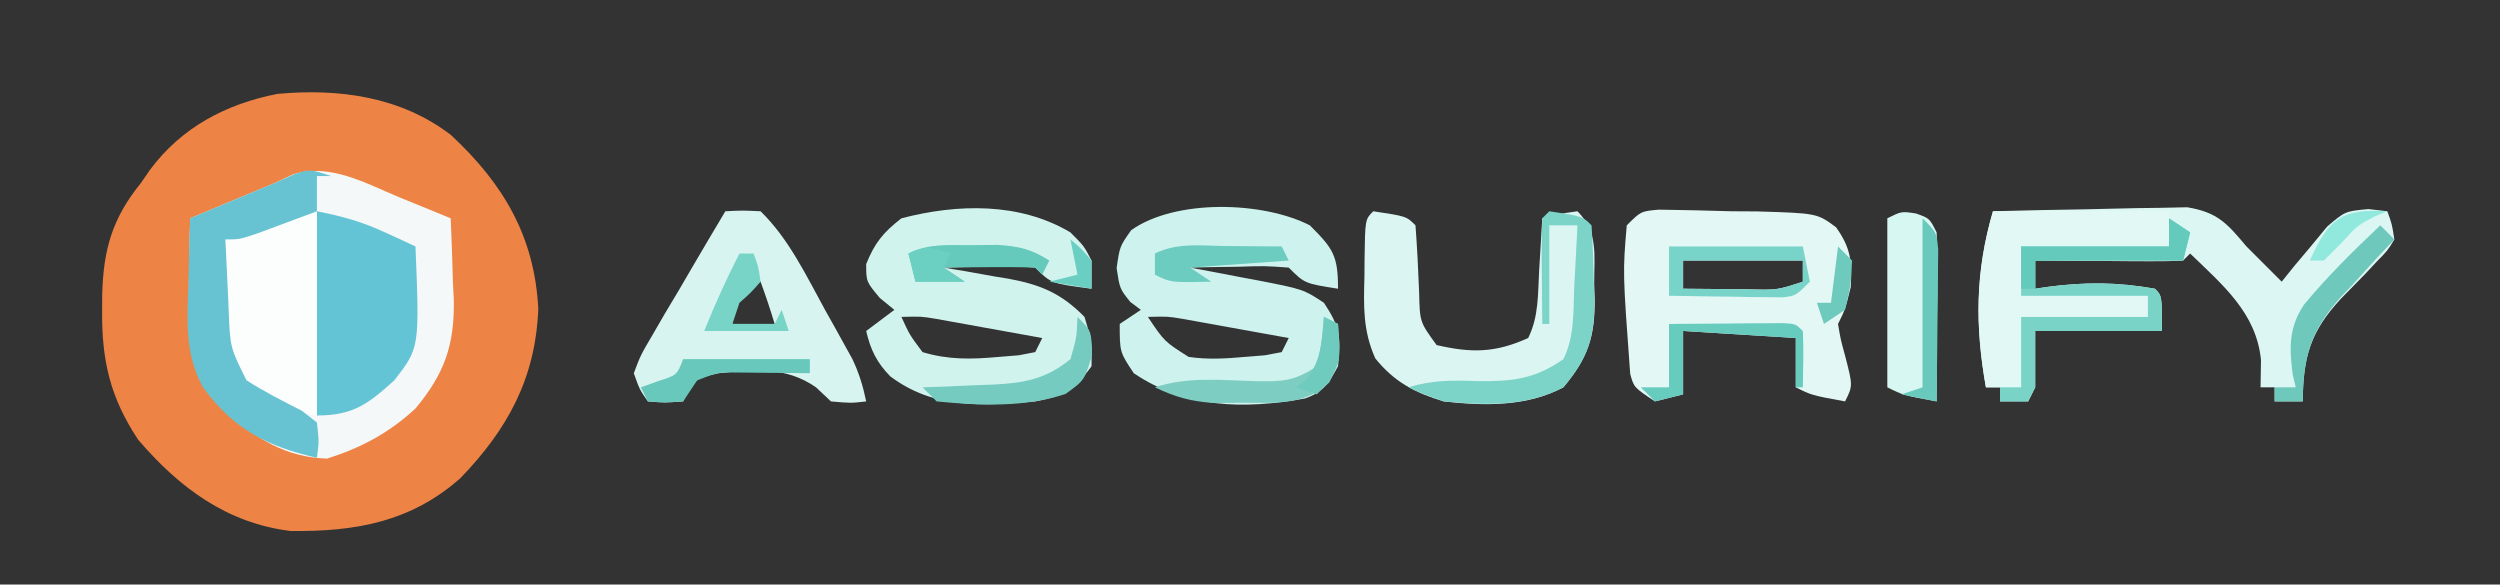 <?xml version="1.0" encoding="UTF-8"?>
<svg version="1.1" xmlns="http://www.w3.org/2000/svg" width="355" height="83">
<rect width="100%" height="100%" fill="#333333" stroke="none"/>
<path d="M0 0 C7.467 6.947 11.883 14.423 12.402 24.703 C12.007 34.526 8.088 41.734 1.34 48.727 C-5.696 54.952 -13.562 56.34 -22.773 56.227 C-31.847 55.118 -38.609 50.049 -44.414 43.27 C-48.404 37.261 -49.593 32 -49.535 24.953 C-49.53 24.157 -49.525 23.362 -49.52 22.542 C-49.332 16.202 -48.081 11.818 -44.035 6.828 C-43.384 5.883 -43.384 5.883 -42.719 4.918 C-38.236 -1.097 -31.944 -4.401 -24.648 -5.84 C-15.874 -6.646 -7.104 -5.45 0 0 Z " fill="#ED8446" transform="translate(64.035,19.172)"/>
<path d="M0 0 C0.693 0.282 1.386 0.563 2.1 0.854 C3.797 1.544 5.493 2.24 7.188 2.938 C7.324 5.939 7.422 8.934 7.5 11.938 C7.542 12.777 7.584 13.616 7.627 14.48 C7.751 20.906 6.316 24.989 2.188 29.938 C-1.531 33.399 -5.545 35.537 -10.375 37.062 C-16.285 36.848 -20.227 34.312 -24.625 30.5 C-29.787 24.453 -30.214 20.385 -30 12.625 C-29.986 11.694 -29.973 10.762 -29.959 9.803 C-29.924 7.514 -29.875 5.226 -29.812 2.938 C-27.917 2.145 -26.021 1.354 -24.125 0.562 C-23.069 0.122 -22.014 -0.319 -20.926 -0.773 C-19.898 -1.199 -18.871 -1.624 -17.812 -2.062 C-16.534 -2.67 -16.534 -2.67 -15.23 -3.289 C-9.961 -4.975 -4.869 -2.008 0 0 Z " fill="#F5F8F8" transform="translate(56.812,28.062)"/>
<path d="M0 0 C4.323 -0.124 8.645 -0.215 12.97 -0.275 C14.44 -0.3 15.909 -0.334 17.378 -0.377 C19.496 -0.438 21.612 -0.466 23.73 -0.488 C25.003 -0.514 26.276 -0.541 27.587 -0.568 C31.906 0.151 33.228 1.699 36 5 C36.928 5.928 37.856 6.856 38.812 7.812 C39.534 8.534 40.256 9.256 41 10 C41.58 9.278 42.16 8.556 42.758 7.812 C43.93 6.42 43.93 6.42 45.125 5 C46.274 3.608 46.274 3.608 47.445 2.188 C50 0 50 0 53.305 -0.312 C54.194 -0.209 55.084 -0.106 56 0 C56.656 1.804 56.656 1.804 57 4 C56.028 5.596 56.028 5.596 54.508 7.137 C53.698 8.004 53.698 8.004 52.871 8.889 C51.721 10.074 50.564 11.254 49.402 12.428 C45.103 17.059 44.013 20.698 44 27 C42.68 27 41.36 27 40 27 C40 26.34 40 25.68 40 25 C39.34 25 38.68 25 38 25 C38.021 23.721 38.041 22.442 38.062 21.125 C37.402 14.423 32.631 10.481 28 6 C27.67 6.33 27.34 6.66 27 7 C25.438 7.087 23.873 7.107 22.309 7.098 C21.364 7.094 20.42 7.091 19.447 7.088 C18.454 7.08 17.461 7.071 16.438 7.062 C15.44 7.058 14.443 7.053 13.416 7.049 C10.944 7.037 8.472 7.021 6 7 C6 8.32 6 9.64 6 11 C6.557 10.916 7.114 10.832 7.688 10.746 C13.055 10.03 17.663 10.047 23 11 C24 12 24 12 24 17 C18.06 17 12.12 17 6 17 C6 19.64 6 22.28 6 25 C5.67 25.66 5.34 26.32 5 27 C3.68 27 2.36 27 1 27 C1 26.34 1 25.68 1 25 C0.34 25 -0.32 25 -1 25 C-2.552 16.27 -2.531 8.532 0 0 Z " fill="#DCF7F3" transform="translate(283,30)"/>
<path d="M0 0 C1.938 1.938 1.938 1.938 3 4 C3 5.32 3 6.64 3 8 C-2.75 7.25 -2.75 7.25 -5 5 C-8.128 4.756 -8.128 4.756 -11.625 4.875 C-13.408 4.902 -13.408 4.902 -15.227 4.93 C-16.142 4.953 -17.057 4.976 -18 5 C-16.975 5.17 -15.95 5.34 -14.895 5.516 C-13.534 5.76 -12.173 6.004 -10.812 6.25 C-10.139 6.36 -9.465 6.469 -8.771 6.582 C-4.191 7.431 -1.278 8.672 2 12 C3.062 15.5 3.062 15.5 3 19 C0.696 22.242 -1.185 23.293 -5 24 C-12.527 24.649 -19.311 25.132 -25.578 20.445 C-27.492 18.5 -28.394 16.649 -29 14 C-27.68 13.01 -26.36 12.02 -25 11 C-25.681 10.443 -26.361 9.886 -27.062 9.312 C-29 7 -29 7 -29 4.5 C-27.788 1.471 -26.574 0.002 -24 -2 C-16.021 -4.084 -7.187 -4.281 0 0 Z M-24 12 C-22.844 14.539 -22.844 14.539 -21 17 C-17.327 18.108 -14.045 18.031 -10.25 17.688 C-9.286 17.609 -8.322 17.53 -7.328 17.449 C-6.56 17.301 -5.792 17.153 -5 17 C-4.67 16.34 -4.34 15.68 -4 15 C-6.77 14.497 -9.541 13.997 -12.312 13.5 C-13.098 13.357 -13.884 13.214 -14.693 13.066 C-15.451 12.931 -16.208 12.796 -16.988 12.656 C-18.033 12.468 -18.033 12.468 -19.099 12.275 C-21.175 11.928 -21.175 11.928 -24 12 Z " fill="#D1F3EE" transform="translate(152,33)"/>
<path d="M0 0 C3.287 3.287 4 4.25 4 9 C-0.75 8.25 -0.75 8.25 -3 6 C-6.357 5.756 -6.357 5.756 -10.125 5.875 C-11.406 5.893 -12.688 5.911 -14.008 5.93 C-14.995 5.953 -15.983 5.976 -17 6 C-15.445 6.29 -15.445 6.29 -13.859 6.586 C-12.49 6.849 -11.12 7.112 -9.75 7.375 C-9.068 7.501 -8.386 7.628 -7.684 7.758 C-0.912 9.073 -0.912 9.073 2 11 C4.326 14.489 4.419 15.897 4 20 C2.706 22.393 1.914 23.683 -0.688 24.586 C-9.398 26.146 -17.577 25.997 -25 21 C-27 18 -27 18 -27 14 C-26.01 13.34 -25.02 12.68 -24 12 C-24.495 11.629 -24.99 11.258 -25.5 10.875 C-27 9 -27 9 -27.438 6.062 C-27 3 -27 3 -25.375 0.688 C-19.118 -3.758 -6.712 -3.438 0 0 Z M-23 13 C-20.659 16.499 -20.659 16.499 -17.215 18.68 C-14.497 19.073 -12.047 18.932 -9.312 18.688 C-8.339 18.609 -7.366 18.53 -6.363 18.449 C-5.583 18.301 -4.804 18.153 -4 18 C-3.67 17.34 -3.34 16.68 -3 16 C-5.77 15.497 -8.541 14.997 -11.312 14.5 C-12.098 14.357 -12.884 14.214 -13.693 14.066 C-14.451 13.931 -15.208 13.796 -15.988 13.656 C-17.033 13.468 -17.033 13.468 -18.099 13.275 C-20.175 12.928 -20.175 12.928 -23 13 Z " fill="#CEF2ED" transform="translate(186,32)"/>
<path d="M0 0 C3.443 0.046 6.883 0.124 10.325 0.23 C12.121 0.24 12.121 0.24 13.954 0.25 C22.472 0.508 22.472 0.508 25.168 2.501 C27.278 5.452 27.443 7.372 27.262 10.98 C26.45 14.23 26.45 14.23 25.45 16.23 C25.809 18.389 25.809 18.389 26.45 20.73 C27.561 25.008 27.561 25.008 26.45 27.23 C21.7 26.355 21.7 26.355 19.45 25.23 C19.45 22.92 19.45 20.61 19.45 18.23 C14.17 17.9 8.89 17.57 3.45 17.23 C3.45 20.2 3.45 23.17 3.45 26.23 C2.13 26.56 0.81 26.89 -0.55 27.23 C-3.55 25.23 -3.55 25.23 -4.062 23.305 C-5.123 8.904 -5.123 8.904 -4.55 2.23 C-2.55 0.23 -2.55 0.23 0 0 Z M3.45 7.23 C3.45 8.55 3.45 9.87 3.45 11.23 C5.908 11.257 8.366 11.277 10.825 11.293 C11.873 11.306 11.873 11.306 12.942 11.318 C16.823 11.414 16.823 11.414 20.45 10.23 C20.45 9.24 20.45 8.25 20.45 7.23 C14.84 7.23 9.23 7.23 3.45 7.23 Z " fill="#E3F7F5" transform="translate(235.55,29.77)"/>
<path d="M0 0 C4.706 0.706 4.706 0.706 6 2 C6.237 5.181 6.396 8.354 6.518 11.541 C6.609 15.725 6.609 15.725 9 19 C13.965 20.146 17.334 20.111 22 18 C23.521 14.958 23.374 11.72 23.562 8.375 C23.606 7.669 23.649 6.962 23.693 6.234 C23.799 4.49 23.9 2.745 24 1 C26.375 0.375 26.375 0.375 29 0 C31.984 2.984 31.368 6.256 31.375 10.25 C31.399 11.002 31.424 11.753 31.449 12.527 C31.477 17.809 30.512 20.827 27 25 C21.832 27.773 15.724 27.657 10 27 C5.879 25.75 3.027 24.265 0.297 20.902 C-1.474 16.939 -1.366 13.536 -1.25 9.25 C-1.245 8.47 -1.24 7.69 -1.234 6.887 C-1.155 1.155 -1.155 1.155 0 0 Z " fill="#DBF5F2" transform="translate(195,30)"/>
<path d="M0 0 C2.376 -0.121 2.376 -0.121 5 0 C9.017 3.906 11.507 9.185 14.188 14.062 C14.863 15.266 14.863 15.266 15.553 16.494 C15.983 17.271 16.413 18.047 16.855 18.848 C17.244 19.549 17.632 20.25 18.032 20.973 C18.988 22.975 19.545 24.835 20 27 C17.812 27.25 17.812 27.25 15 27 C14.299 26.34 13.598 25.68 12.875 25 C8.527 21.975 4.15 22.514 -1 23 C-4.278 23.752 -4.278 23.752 -6 27 C-8.625 27.188 -8.625 27.188 -11 27 C-12.166 25.339 -12.166 25.339 -13 23 C-12.034 20.435 -12.034 20.435 -10.352 17.578 C-9.759 16.553 -9.166 15.529 -8.555 14.473 C-7.918 13.409 -7.281 12.346 -6.625 11.25 C-5.996 10.171 -5.367 9.092 -4.719 7.98 C-3.16 5.312 -1.587 2.652 0 0 Z M3 9 C1.539 11.647 1 12.894 1 16 C2.98 16 4.96 16 7 16 C6.398 13.98 5.727 11.979 5 10 C4.34 9.67 3.68 9.34 3 9 Z " fill="#D8F4F1" transform="translate(103,30)"/>
<path d="M0 0 C3.823 0.765 6.384 1.476 9.812 3.062 C10.998 3.606 10.998 3.606 12.207 4.16 C12.799 4.437 13.39 4.714 14 5 C14.576 19.385 14.576 19.385 11 24 C7.278 27.362 5.141 29 0 29 C0 19.43 0 9.86 0 0 Z " fill="#63C4D5" transform="translate(45,30)"/>
<path d="M0 0 C0 9.57 0 19.14 0 29 C-5.711 28.048 -7.113 27.779 -11 24 C-13.636 20.228 -13.226 16.162 -13.125 11.75 C-13.116 11.005 -13.107 10.26 -13.098 9.492 C-13.074 7.661 -13.038 5.831 -13 4 C-11.399 3.327 -9.794 2.662 -8.188 2 C-7.294 1.629 -6.401 1.258 -5.48 0.875 C-3 0 -3 0 0 0 Z " fill="#FCFEFE" transform="translate(45,30)"/>
<path d="M0 0 C8.25 0 16.5 0 25 0 C25 1.65 25 3.3 25 5 C18.07 5 11.14 5 4 5 C4 7.31 4 9.62 4 12 C9.94 12 15.88 12 22 12 C22 12.99 22 13.98 22 15 C16.06 15 10.12 15 4 15 C4 18.3 4 21.6 4 25 C2.35 25 0.7 25 -1 25 C-2.568 16.181 -2.477 8.671 0 0 Z " fill="#E2F8F5" transform="translate(283,30)"/>
<path d="M0 0 C-0.66 0 -1.32 0 -2 0 C-2 1.65 -2 3.3 -2 5 C-3.79 5.671 -5.582 6.336 -7.375 7 C-8.373 7.371 -9.37 7.742 -10.398 8.125 C-13 9 -13 9 -15 9 C-14.886 11.584 -14.759 14.167 -14.625 16.75 C-14.594 17.48 -14.563 18.209 -14.531 18.961 C-14.327 24.334 -14.327 24.334 -12 29 C-9.449 30.635 -6.818 31.967 -4.117 33.34 C-3.419 33.888 -2.72 34.436 -2 35 C-1.695 37.691 -1.695 37.691 -2 40 C-9.055 38.416 -13.893 35.908 -18.191 29.977 C-20.737 25.317 -20.444 20.747 -20.25 15.562 C-20.232 14.64 -20.214 13.718 -20.195 12.768 C-20.149 10.511 -20.083 8.256 -20 6 C-18.104 5.208 -16.208 4.416 -14.312 3.625 C-13.257 3.184 -12.201 2.743 -11.113 2.289 C-10.086 1.864 -9.059 1.438 -8 1 C-7.107 0.595 -6.213 0.19 -5.293 -0.227 C-3 -1 -3 -1 0 0 Z " fill="#67C2D1" transform="translate(47,25)"/>
<path d="M0 0 C1.938 0.688 1.938 0.688 2.938 2.688 C3.022 4.501 3.045 6.317 3.035 8.133 C3.032 9.209 3.029 10.286 3.025 11.395 C3.017 12.522 3.009 13.65 3 14.812 C2.995 15.948 2.991 17.084 2.986 18.254 C2.975 21.065 2.958 23.876 2.938 26.688 C-1.812 25.812 -1.812 25.812 -4.062 24.688 C-4.062 16.767 -4.062 8.848 -4.062 0.688 C-2.062 -0.312 -2.062 -0.312 0 0 Z " fill="#D7F7F3" transform="translate(272.062,30.312)"/>
<path d="M0 0 C0.99 0.66 1.98 1.32 3 2 C2.67 3.32 2.34 4.64 2 6 C-4.93 6 -11.86 6 -19 6 C-19 7.32 -19 8.64 -19 10 C-18.443 9.916 -17.886 9.832 -17.312 9.746 C-11.945 9.03 -7.337 9.047 -2 10 C-1 11 -1 11 -1 16 C-6.94 16 -12.88 16 -19 16 C-19 18.64 -19 21.28 -19 24 C-19.33 24.66 -19.66 25.32 -20 26 C-21.32 26 -22.64 26 -24 26 C-24 25.34 -24 24.68 -24 24 C-23.01 24 -22.02 24 -21 24 C-21 20.7 -21 17.4 -21 14 C-15.06 14 -9.12 14 -3 14 C-3 13.01 -3 12.02 -3 11 C-8.94 11 -14.88 11 -21 11 C-21 8.69 -21 6.38 -21 4 C-14.07 4 -7.14 4 0 4 C0 2.68 0 1.36 0 0 Z " fill="#79D3C7" transform="translate(308,31)"/>
<path d="M0 0 C4.706 0.706 4.706 0.706 6 2 C6.181 4.745 6.278 7.44 6.312 10.188 C6.342 10.944 6.371 11.7 6.4 12.479 C6.46 17.793 5.546 20.801 2 25 C-3.124 27.75 -9.31 27.563 -15 27 C-17.84 25.984 -17.84 25.984 -20 25 C-16.615 23.947 -13.652 23.99 -10.125 24.125 C-5.316 24.172 -2.05 23.846 2 21 C3.65 17.7 3.383 14.009 3.562 10.375 C3.606 9.573 3.649 8.771 3.693 7.945 C3.8 5.964 3.9 3.982 4 2 C2.68 2 1.36 2 0 2 C0 6.62 0 11.24 0 16 C-0.33 16 -0.66 16 -1 16 C-1.027 13.521 -1.047 11.042 -1.062 8.562 C-1.071 7.855 -1.079 7.148 -1.088 6.42 C-1.097 4.613 -1.052 2.806 -1 1 C-0.67 0.67 -0.34 0.34 0 0 Z " fill="#7CD3C7" transform="translate(220,30)"/>
<path d="M0 0 C6.27 0 12.54 0 19 0 C19.33 1.65 19.66 3.3 20 5 C18 7 18 7 16.121 7.227 C15.377 7.217 14.633 7.206 13.867 7.195 C13.062 7.189 12.256 7.182 11.426 7.176 C10.584 7.159 9.742 7.142 8.875 7.125 C7.601 7.111 7.601 7.111 6.301 7.098 C4.2 7.074 2.1 7.038 0 7 C0 4.69 0 2.38 0 0 Z M2 2 C2 3.32 2 4.64 2 6 C4.458 6.027 6.917 6.047 9.375 6.062 C10.423 6.075 10.423 6.075 11.492 6.088 C15.373 6.184 15.373 6.184 19 5 C19 4.01 19 3.02 19 2 C13.39 2 7.78 2 2 2 Z " fill="#78D4C8" transform="translate(237,35)"/>
<path d="M0 0 C0.99 0.66 1.98 1.32 3 2 C2.67 3.32 2.34 4.64 2 6 C-4.93 6 -11.86 6 -19 6 C-19 7.32 -19 8.64 -19 10 C-19.66 10 -20.32 10 -21 10 C-21 8.02 -21 6.04 -21 4 C-14.07 4 -7.14 4 0 4 C0 2.68 0 1.36 0 0 Z " fill="#63CABC" transform="translate(308,31)"/>
<path d="M0 0 C0.66 0.33 1.32 0.66 2 1 C2.223 4.267 2.327 6.396 0.75 9.312 C-2.775 12.712 -7.254 12.163 -11.938 12.188 C-13.745 12.209 -13.745 12.209 -15.59 12.23 C-18.86 12.009 -21.068 11.408 -24 10 C-19.4 8.451 -14.537 8.986 -9.756 9.127 C-5.931 9.187 -4.267 9.178 -1 7 C-0.264 3.432 -0.264 3.432 0 0 Z " fill="#7ECDC3" transform="translate(188,45)"/>
<path d="M0 0 C0.66 0.66 1.32 1.32 2 2 C1.145 2.906 0.291 3.812 -0.59 4.746 C-1.707 5.976 -2.823 7.206 -3.938 8.438 C-4.501 9.03 -5.065 9.622 -5.646 10.232 C-9.853 14.943 -10.979 18.707 -11 25 C-12.32 25 -13.64 25 -15 25 C-15 24.34 -15 23.68 -15 23 C-14.01 23 -13.02 23 -12 23 C-12.139 22.429 -12.278 21.858 -12.422 21.27 C-12.927 17.484 -13.03 14.53 -10.822 11.25 C-7.497 7.224 -3.783 3.592 0 0 Z " fill="#6EC8BC" transform="translate(338,32)"/>
<path d="M0 0 C2 2 2 2 2.062 5.438 C1 9 1 9 -1.688 10.938 C-7.432 12.885 -14.036 12.596 -20 12 C-20.66 11.34 -21.32 10.68 -22 10 C-20.903 9.963 -19.806 9.925 -18.676 9.887 C-17.221 9.821 -15.767 9.755 -14.312 9.688 C-13.591 9.665 -12.87 9.642 -12.127 9.619 C-7.691 9.396 -4.568 8.909 -1 6 C-0.108 2.904 -0.108 2.904 0 0 Z " fill="#76CBC0" transform="translate(153,45)"/>
<path d="M0 0 C2 2 2 2 2.227 4.43 C2.217 5.425 2.206 6.42 2.195 7.445 C2.186 9.06 2.186 9.06 2.176 10.707 C2.159 11.835 2.142 12.963 2.125 14.125 C2.116 15.261 2.107 16.396 2.098 17.566 C2.074 20.378 2.041 23.189 2 26 C0.35 25.67 -1.3 25.34 -3 25 C-2.01 24.67 -1.02 24.34 0 24 C0 16.08 0 8.16 0 0 Z " fill="#68C9BC" transform="translate(273,31)"/>
<path d="M0 0 C2.979 -0.027 5.958 -0.047 8.938 -0.062 C9.788 -0.071 10.638 -0.079 11.514 -0.088 C12.323 -0.091 13.131 -0.094 13.965 -0.098 C14.714 -0.103 15.463 -0.108 16.234 -0.114 C18 0 18 0 19 1 C19.141 3.671 19.042 6.324 19 9 C18.67 9 18.34 9 18 9 C18 6.69 18 4.38 18 2 C12.72 1.67 7.44 1.34 2 1 C2 3.97 2 6.94 2 10 C0.68 10.33 -0.64 10.66 -2 11 C-2.66 10.34 -3.32 9.68 -4 9 C-2.68 9 -1.36 9 0 9 C0 6.03 0 3.06 0 0 Z " fill="#67CBBD" transform="translate(237,46)"/>
<path d="M0 0 C1.235 -0.014 2.47 -0.028 3.742 -0.043 C6.866 0.17 8.526 0.535 11.125 2.188 C10.795 2.848 10.465 3.507 10.125 4.188 C9.795 3.857 9.465 3.527 9.125 3.188 C6.939 3.115 4.75 3.104 2.562 3.125 C1.365 3.134 0.167 3.143 -1.066 3.152 C-2.457 3.17 -2.457 3.17 -3.875 3.188 C-2.885 3.848 -1.895 4.508 -0.875 5.188 C-3.185 5.188 -5.495 5.188 -7.875 5.188 C-8.205 3.868 -8.535 2.547 -8.875 1.188 C-5.934 -0.283 -3.273 0.017 0 0 Z " fill="#65C9BB" transform="translate(137.875,34.812)"/>
<path d="M0 0 C0.754 0.005 1.508 0.009 2.285 0.014 C4.148 0.025 6.012 0.043 7.875 0.062 C8.205 0.723 8.535 1.383 8.875 2.062 C4.255 2.393 -0.365 2.723 -5.125 3.062 C-4.135 3.723 -3.145 4.383 -2.125 5.062 C-7.875 5.188 -7.875 5.188 -10.125 4.062 C-10.125 3.072 -10.125 2.083 -10.125 1.062 C-6.937 -0.532 -3.496 -0.039 0 0 Z " fill="#6BCCBF" transform="translate(174.125,34.938)"/>
<path d="M0 0 C5.94 0 11.88 0 18 0 C18 0.66 18 1.32 18 2 C17.096 1.988 16.193 1.977 15.262 1.965 C13.492 1.951 13.492 1.951 11.688 1.938 C10.516 1.926 9.344 1.914 8.137 1.902 C4.969 1.851 4.969 1.851 2 3 C1.01 4.485 1.01 4.485 0 6 C-2.625 6.188 -2.625 6.188 -5 6 C-5.33 5.34 -5.66 4.68 -6 4 C-4.793 3.567 -4.793 3.567 -3.562 3.125 C-0.867 2.267 -0.867 2.267 0 0 Z " fill="#68C8BB" transform="translate(97,51)"/>
<path d="M0 0 C0.66 0 1.32 0 2 0 C2.688 1.812 2.688 1.812 3 4 C1.625 5.562 1.625 5.562 0 7 C-0.33 7.99 -0.66 8.98 -1 10 C0.98 10 2.96 10 5 10 C5.33 9.34 5.66 8.68 6 8 C6.33 8.99 6.66 9.98 7 11 C3.04 11 -0.92 11 -5 11 C-3.479 7.198 -1.86 3.635 0 0 Z " fill="#77D4C7" transform="translate(105,36)"/>
<path d="M0 0 C0.66 0.33 1.32 0.66 2 1 C2.369 6.415 2.369 6.415 0.5 9.375 C0.005 9.911 -0.49 10.447 -1 11 C-1.99 10.67 -2.98 10.34 -4 10 C-3.526 9.649 -3.051 9.299 -2.562 8.938 C-0.321 6.158 -0.329 3.486 0 0 Z " fill="#70CBBF" transform="translate(188,45)"/>
<path d="M0 0 C0.66 0.66 1.32 1.32 2 2 C1.812 5.5 1.812 5.5 1 9 C0.01 9.66 -0.98 10.32 -2 11 C-2.33 10.01 -2.66 9.02 -3 8 C-2.34 8 -1.68 8 -1 8 C-0.67 5.36 -0.34 2.72 0 0 Z " fill="#6FCABE" transform="translate(261,35)"/>
<path d="M0 0 C-0.33 0.66 -0.66 1.32 -1 2 C-0.01 2.66 0.98 3.32 2 4 C-0.31 4 -2.62 4 -5 4 C-5.33 2.68 -5.66 1.36 -6 0 C-3.509 -1.245 -2.589 -0.777 0 0 Z " fill="#6BD0C2" transform="translate(135,36)"/>
<path d="M0 0 C-0.557 0.227 -1.114 0.454 -1.688 0.688 C-4.225 1.992 -4.225 1.992 -6.625 4.625 C-7.409 5.409 -8.193 6.192 -9 7 C-9.66 7 -10.32 7 -11 7 C-8.381 1.157 -6.576 -0.438 0 0 Z " fill="#91E9DD" transform="translate(339,30)"/>
<path d="M0 0 C1.5 1.25 1.5 1.25 3 3 C3 4.32 3 5.64 3 7 C0.03 6.505 0.03 6.505 -3 6 C-1.68 5.67 -0.36 5.34 1 5 C0.67 3.35 0.34 1.7 0 0 Z " fill="#6ACFC2" transform="translate(152,34)"/>
</svg>
